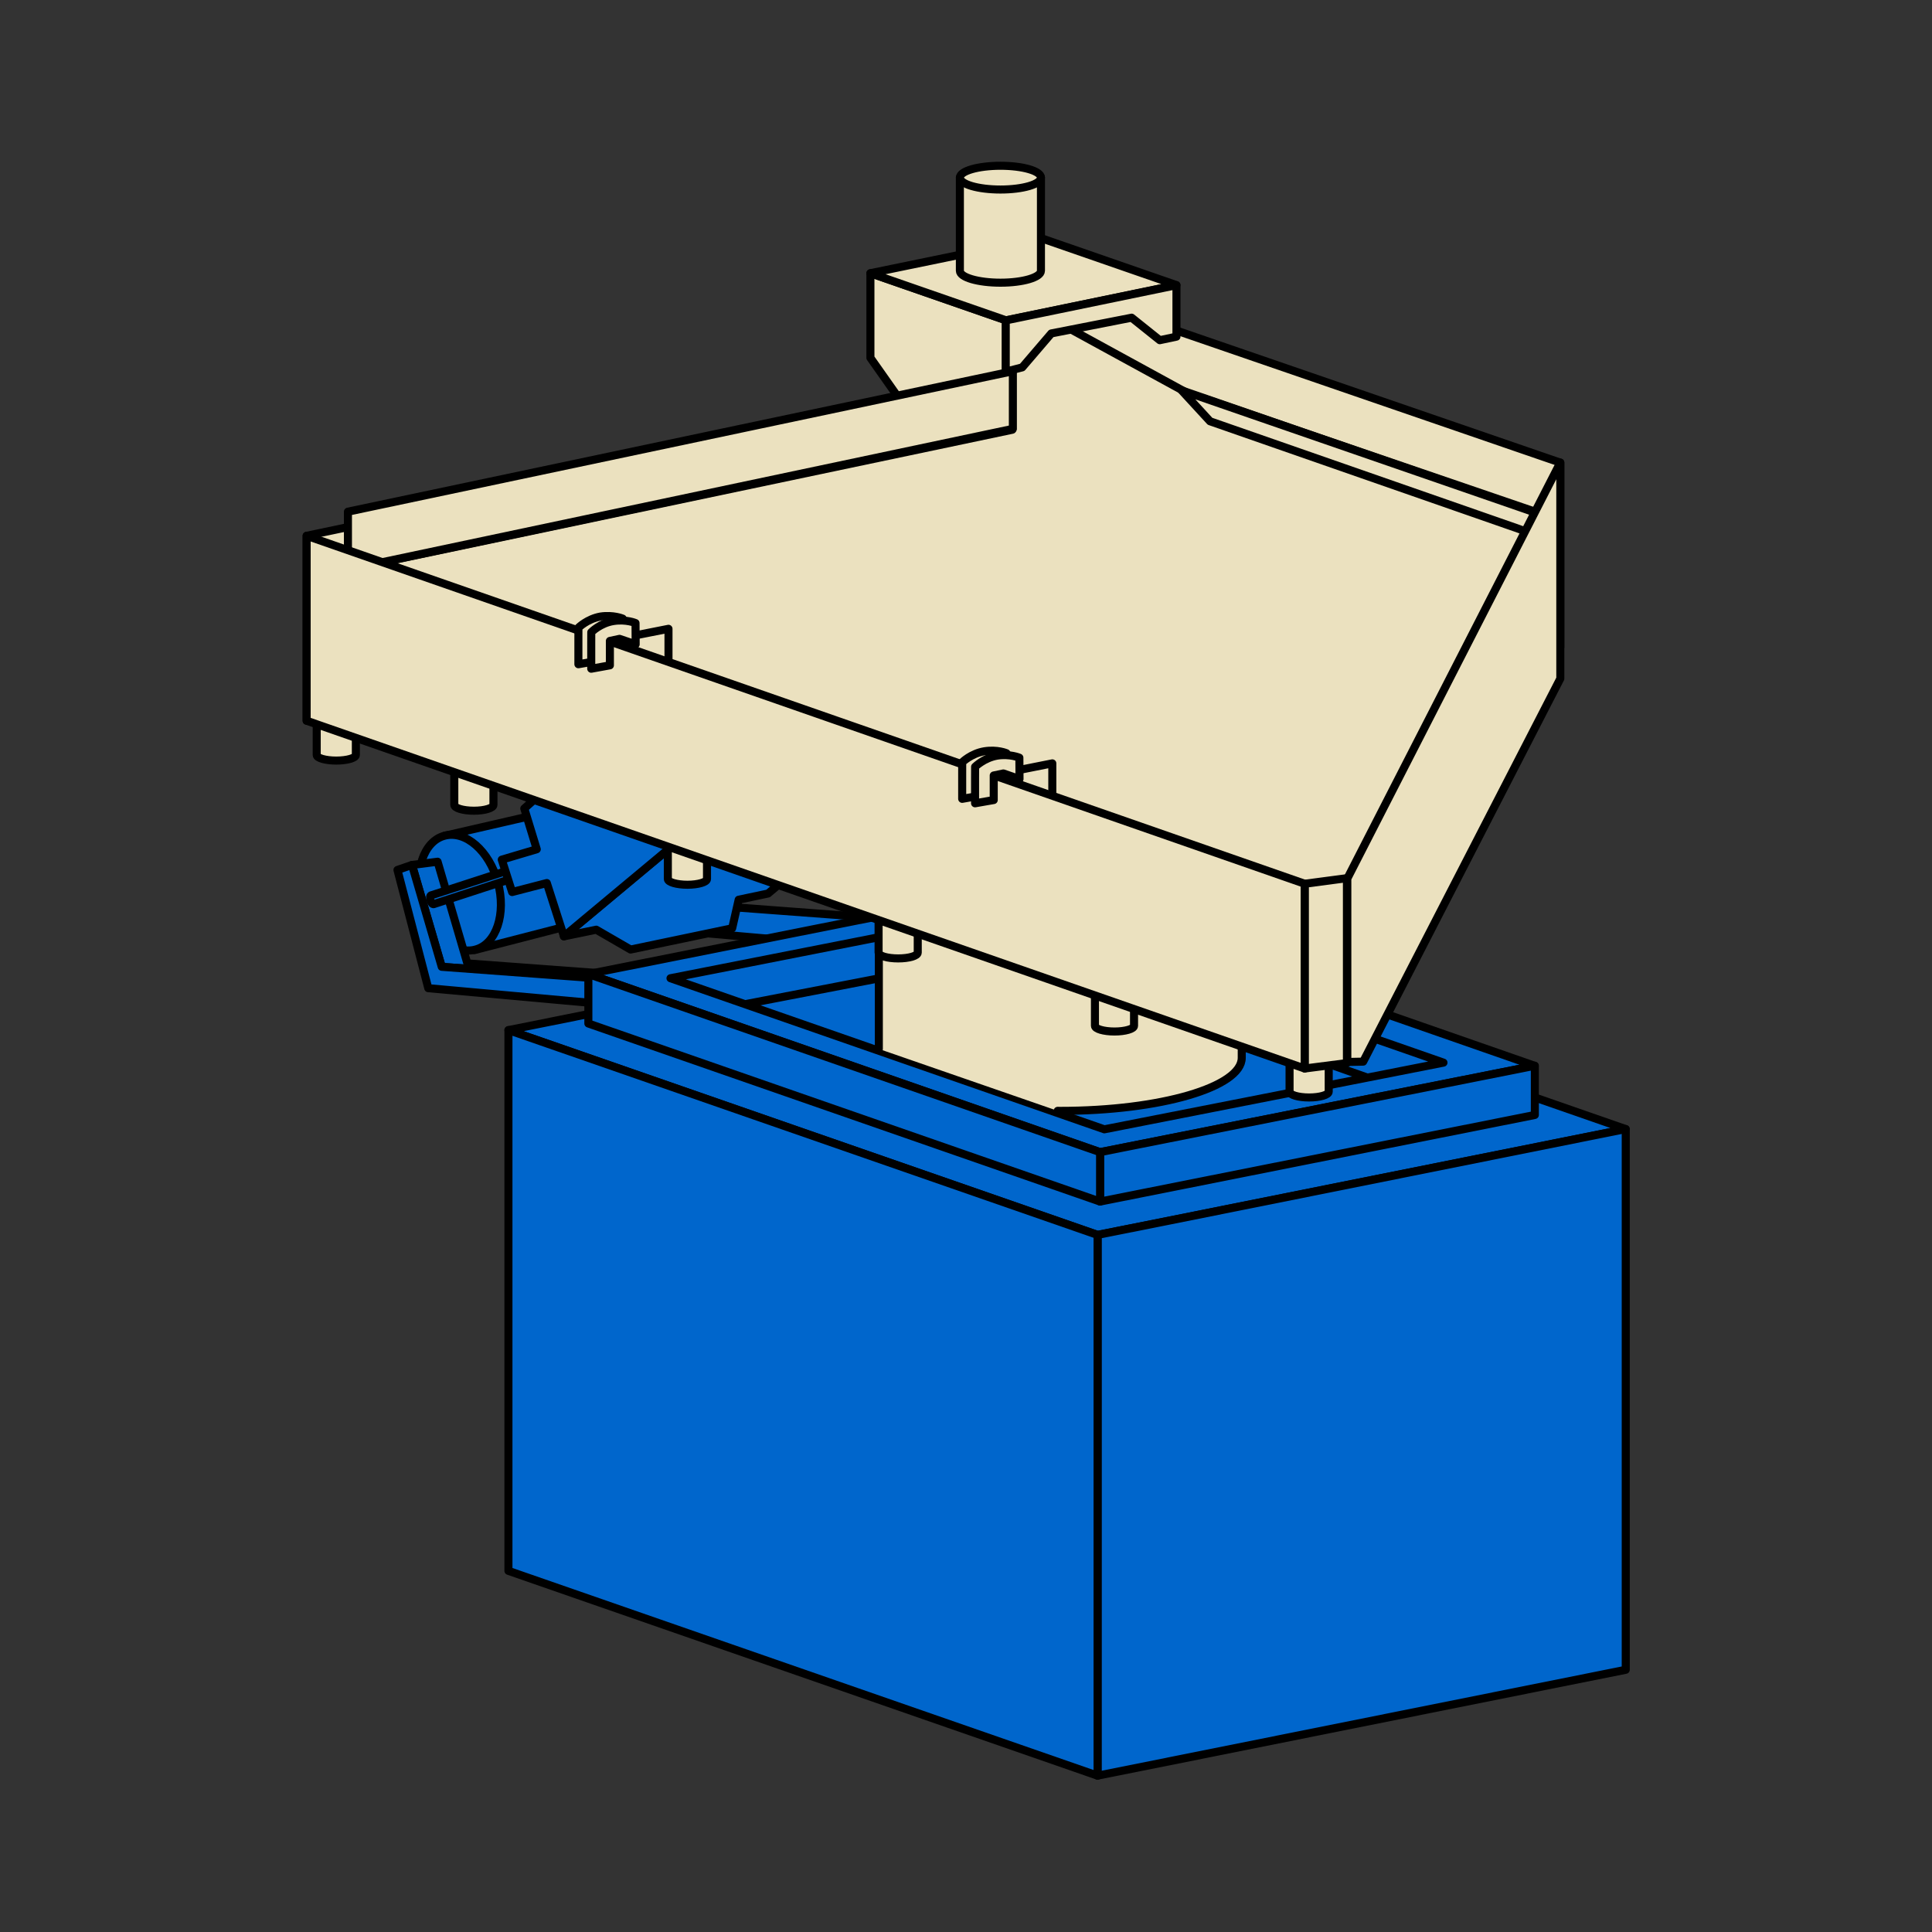 <?xml version="1.0" encoding="UTF-8" standalone="no"?><!DOCTYPE svg PUBLIC "-//W3C//DTD SVG 1.1//EN" "http://www.w3.org/Graphics/SVG/1.1/DTD/svg11.dtd"><svg width="100%" height="100%" viewBox="0 0 120 120" version="1.1" xmlns="http://www.w3.org/2000/svg" xmlns:xlink="http://www.w3.org/1999/xlink" xml:space="preserve" style="fill-rule:evenodd;clip-rule:evenodd;stroke-linecap:round;stroke-linejoin:round;stroke-miterlimit:10;"><rect x="0" y="0" width="120" height="120" fill="#333333" stroke="none"/><rect id="Stroje" x="-216.988" y="-599.961" width="1280" height="1380" style="fill:none;"/><g><g><g><g><rect x="-60.988" y="-29.961" width="242" height="199.988" style="fill:none;"/><g><g><path d="M38.35,52.996c-0.518,-1.901 -1.983,-3.164 -3.279,-2.808c-0.047,0.007 -0.101,0.025 -0.154,0.05l-0.002,-0.005l-7.32,1.684l1.872,7.096l7.284,-1.881l0,-0.005c0.069,-0.012 0.13,-0.024 0.198,-0.039c1.289,-0.342 1.92,-2.18 1.401,-4.092" style="fill:#F3F3F3;fill-rule:nonzero;"/><path d="M38.35,52.996c-0.518,-1.901 -1.983,-3.164 -3.279,-2.808c-0.047,0.007 -0.101,0.025 -0.154,0.05l-0.002,-0.005l-7.32,1.684l1.872,7.096l7.284,-1.881l0,-0.005c0.069,-0.012 0.13,-0.024 0.198,-0.039c1.289,-0.342 1.92,-2.18 1.401,-4.092Z" style="fill:#06c;fill-rule:nonzero;stroke:#000;stroke-width:0.5px;"/><path d="M30.924,54.802c0.529,1.958 -0.097,3.839 -1.395,4.178c-1.306,0.358 -2.79,-0.938 -3.321,-2.889c-0.528,-1.959 0.099,-3.839 1.396,-4.18c1.306,-0.357 2.787,0.939 3.32,2.891" style="fill:#F3F3F3;fill-rule:nonzero;"/><path d="M30.924,54.802c0.529,1.958 -0.097,3.839 -1.395,4.178c-1.306,0.358 -2.79,-0.938 -3.321,-2.889c-0.528,-1.959 0.099,-3.839 1.396,-4.18c1.306,-0.357 2.787,0.939 3.32,2.891Z" style="fill:#06c;fill-rule:nonzero;stroke:#000;stroke-width:0.5px;"/><path d="M29.029,59.839l-1.849,-6.316l-1.591,0.203l1.848,6.321l0,0.003l12.967,0.962l1.594,-0.217l-12.969,-0.956Z" style="fill:#06c;fill-rule:nonzero;stroke:#000;stroke-width:0.5px;"/><path d="M27.437,60.05l-1.847,-6.328l-0.903,0.312l1.913,7.344l13.807,1.247l0,-1.613l-12.97,-0.962Z" style="fill:#06c;fill-rule:nonzero;stroke:#000;stroke-width:0.5px;"/><path d="M45.507,56.341l-1.586,0.198l-1.852,-6.294l1.589,-0.217l1.849,6.313Z" style="fill:#06c;fill-rule:nonzero;stroke:#000;stroke-width:0.5px;"/><path d="M58.474,57.314l-12.95,-0.967l-1.595,0.21l-0.007,0.007l-1.848,-6.325l-0.904,0.293l1.906,7.364l14.262,1.255l0,-1.614l1.136,-0.223Z" style="fill:#06c;fill-rule:nonzero;stroke:#000;stroke-width:0.5px;"/><path d="M54.783,49.591l-12.685,2.658l-7.072,5.909l2.009,-0.413l2.13,1.233l6.311,-1.32l0.404,-1.775l1.824,-0.385l7.079,-5.907Z" style="fill:#06c;fill-rule:nonzero;stroke:#000;stroke-width:0.5px;"/><path d="M26.941,56.157l0,0.001l5.152,-1.682l-0.163,-0.534l-5.151,1.67l-0.002,0c-0.071,0.017 -0.078,0.162 -0.037,0.313c0.041,0.146 0.13,0.254 0.199,0.234l0.002,-0.002Z" style="fill:#06c;fill-rule:nonzero;stroke:#000;stroke-width:0.5px;"/><path d="M32.175,54.171c0.036,0.151 -0.011,0.294 -0.104,0.319c-0.095,0.029 -0.203,-0.081 -0.244,-0.233c-0.041,-0.149 0.008,-0.29 0.106,-0.318c0.097,-0.028 0.205,0.081 0.242,0.232" style="fill:#F3F3F3;fill-rule:nonzero;"/><path d="M32.175,54.171c0.036,0.151 -0.011,0.294 -0.104,0.319c-0.095,0.029 -0.203,-0.081 -0.244,-0.233c-0.041,-0.149 0.008,-0.29 0.106,-0.318c0.097,-0.028 0.205,0.081 0.242,0.232Z" style="fill:none;stroke:#000;stroke-width:0.5px;"/><path d="M42.101,52.261l-7.075,5.897l-1.062,-3.311l-2.155,0.559l-0.643,-2.011l2.173,-0.646l-0.774,-2.532l7.015,-6.236l2.521,8.28Z" style="fill:#06c;fill-rule:nonzero;stroke:#000;stroke-width:0.5px;"/><path d="M64.384,57.401l-32.804,6.581l36.598,12.721l32.795,-6.575l-36.589,-12.727Z" style="fill:#06c;fill-rule:nonzero;stroke:#000;stroke-width:0.5px;"/><path d="M70.286,76.283l0,-0.002l-2.111,0.419l0,6.775l-0.004,26.815l32.807,-6.577l0,-33.586l-30.692,6.156Z" style="fill:#06c;fill-rule:nonzero;stroke:#000;stroke-width:0.5px;"/><path d="M68.173,76.703l-32.807,-11.406l-1.795,-0.623l-1.991,-0.692l0,33.587l36.593,12.721l0,-33.587Z" style="fill:#06c;fill-rule:nonzero;stroke:#000;stroke-width:0.5px;"/><path d="M63.539,55.123l-26.999,5.376l31.784,11.065l26.998,-5.366l-31.783,-11.075Z" style="fill:#06c;fill-rule:nonzero;stroke:#000;stroke-width:0.5px;"/><path d="M62.709,56.612l-21.063,4.148l26.947,9.384l21.064,-4.142l-26.948,-9.39Z" style="fill:#06c;fill-rule:nonzero;stroke:#000;stroke-width:0.5px;"/><path d="M95.332,69.253l-27.005,5.379l0,-3.07l27.005,-5.366l0,3.057Z" style="fill:#06c;fill-rule:nonzero;stroke:#000;stroke-width:0.5px;"/><path d="M36.544,63.572l31.784,11.06l0,-3.07l-31.784,-11.06l0,3.07Z" style="fill:#06c;fill-rule:nonzero;stroke:#000;stroke-width:0.5px;"/><path d="M65.694,68.996c0.102,0 0.061,0.002 0.158,0.002c6.222,0 11.275,-1.481 11.275,-3.296l0,-13.233l-22.541,0l0,12.681" style="fill:#ebe1bf;fill-rule:nonzero;stroke:#000;stroke-width:0.5px;"/><path d="M84.865,66.906l-22.11,-7.742" style="fill:#F3F3F3;fill-rule:nonzero;stroke:#000;stroke-width:0.5px;"/><path d="M28.217,47.2l0,2.791c0,0.2 0.545,0.364 1.219,0.364c0.667,0 1.213,-0.164 1.213,-0.364l0,-2.791l-2.432,0Z" style="fill:#ebe1bf;fill-rule:nonzero;stroke:#000;stroke-width:0.5px;"/><path d="M41.481,51.807l0,2.791c0,0.192 0.546,0.355 1.218,0.355c0.667,0 1.214,-0.163 1.214,-0.355l0,-2.791l-2.432,0Z" style="fill:#ebe1bf;fill-rule:nonzero;stroke:#000;stroke-width:0.5px;"/><path d="M54.571,56.376l0,2.791c0,0.204 0.546,0.362 1.216,0.362c0.669,0 1.216,-0.158 1.216,-0.362l0,-2.791l-2.432,0Z" style="fill:#ebe1bf;fill-rule:nonzero;stroke:#000;stroke-width:0.5px;"/><path d="M68.009,60.926l0,2.791c0,0.188 0.541,0.352 1.213,0.352c0.673,0 1.215,-0.164 1.215,-0.352l0,-2.791l-2.428,0Z" style="fill:#ebe1bf;fill-rule:nonzero;stroke:#000;stroke-width:0.5px;"/><path d="M80.097,65.017l0,2.79c0,0.198 0.545,0.359 1.213,0.359c0.671,0 1.219,-0.161 1.219,-0.359l0,-2.79l-2.432,0Z" style="fill:#ebe1bf;fill-rule:nonzero;stroke:#000;stroke-width:0.5px;"/><path d="M19.671,44.105l0,2.79c0,0.186 0.544,0.346 1.211,0.346c0.673,0 1.221,-0.16 1.221,-0.346l0,-2.79l-2.432,0Z" style="fill:#ebe1bf;fill-rule:nonzero;stroke:#000;stroke-width:0.5px;"/><path d="M19.046,44.766l55.012,-11.628l0,-11.465l-55.012,11.607l0,11.486Z" style="fill:#ebe1bf;fill-rule:nonzero;stroke:#000;stroke-width:0.5px;"/><path d="M61.389,27.987l35.524,12.214l0,-11.466l-35.524,-12.223l0,11.475Z" style="fill:#ebe1bf;fill-rule:nonzero;stroke:#000;stroke-width:0.5px;"/><path d="M80.953,57.298l3.05,-0.24l12.51,-24.878l-21.504,-7.353l-1.273,-0.42l-11.911,-6.512l-7.575,1.597l8.624,7.201l-43.111,9.073l61.19,21.532Z" style="fill:#ebe1bf;fill-rule:nonzero;stroke:#000;stroke-width:0.5px;"/><path d="M62.481,25.332l0.002,-5.437l-8.42,-2.925l0,5.256l2.372,3.366l6.046,-0.26Z" style="fill:#ebe1bf;fill-rule:nonzero;stroke:#000;stroke-width:0.5px;"/><path d="M21.611,35.369l41.3,-8.733l0,-3.579l-41.3,8.724l0,3.588Z" style="fill:#ebe1bf;fill-rule:nonzero;stroke:#000;stroke-width:0.5px;"/><path d="M61.718,50.312l3.643,-0.724l0,-2.174l-3.643,0.725l0,2.173Z" style="fill:#ebe1bf;fill-rule:nonzero;stroke:#000;stroke-width:0.5px;"/><path d="M94.349,32.855l-19.192,-6.689l-1.768,-1.922l22.287,7.703l-0.595,1.188l-0.732,-0.28Z" style="fill:#ebe1bf;fill-rule:nonzero;stroke:#000;stroke-width:0.5px;"/><path d="M96.914,42.149l-12.244,23.791l-0.988,0.021l0,-11.389l13.232,-25.843l0,13.42Z" style="fill:#ebe1bf;fill-rule:nonzero;stroke:#000;stroke-width:0.5px;"/><path d="M83.66,66.029l-2.625,0.338l0,-11.475l2.625,-0.347l0,11.484Z" style="fill:#ebe1bf;fill-rule:nonzero;stroke:#000;stroke-width:0.5px;"/><path d="M37.877,41.954l3.644,-0.724l0,-2.174l-3.644,0.722l0,2.176Z" style="fill:#ebe1bf;fill-rule:nonzero;stroke:#000;stroke-width:0.5px;"/><path d="M73.067,17.706l-10.584,2.189l-8.42,-2.925l10.587,-2.182l8.417,2.918Z" style="fill:#ebe1bf;fill-rule:nonzero;stroke:#000;stroke-width:0.5px;"/><path d="M73.072,20.91l-1.037,0.22l-1.747,-1.398l-4.989,0.978l-1.806,2.108l-1.024,0.265l0,-3.181l10.603,-2.188l0,3.196Z" style="fill:#ebe1bf;fill-rule:nonzero;stroke:#000;stroke-width:0.5px;"/><path d="M59.62,11.03l0,5.789c0,0.408 1.129,0.739 2.522,0.739c1.391,0 2.513,-0.331 2.513,-0.739l0,-5.789l-5.035,0Z" style="fill:#ebe1bf;fill-rule:nonzero;stroke:#000;stroke-width:0.5px;"/><path d="M64.656,11.03c0,0.414 -1.123,0.742 -2.515,0.742c-1.392,0 -2.521,-0.328 -2.521,-0.742c0,-0.408 1.129,-0.734 2.521,-0.734c1.392,0 2.515,0.326 2.515,0.734" style="fill:#ebe1bf;fill-rule:nonzero;"/><path d="M64.656,11.03c0,0.414 -1.123,0.742 -2.515,0.742c-1.392,0 -2.521,-0.328 -2.521,-0.742c0,-0.408 1.129,-0.734 2.521,-0.734c1.392,0 2.515,0.326 2.515,0.734Z" style="fill:none;stroke:#000;stroke-width:0.5px;"/><path d="M19.046,44.766l61.99,21.601l0,-11.476l-61.99,-21.611l0,11.486Z" style="fill:#ebe1bf;fill-rule:nonzero;stroke:#000;stroke-width:0.5px;"/><path d="M60.92,49.413l-1.157,0.205l0,-1.589l0.002,-0.682c0,0 0.55,-0.547 1.377,-0.684c0.796,-0.129 1.372,0.119 1.372,0.119l0.005,1.337l-0.995,-0.359l-0.604,0.133l0,1.52Z" style="fill:#ebe1bf;fill-rule:nonzero;stroke:#000;stroke-width:0.5px;"/><path d="M61.722,49.692l-1.159,0.202l0,-1.593l0.003,-0.675c0,0 0.554,-0.554 1.376,-0.693c0.792,-0.119 1.373,0.128 1.373,0.128l0.009,1.325l-1.004,-0.346l-0.598,0.126l0,1.526Z" style="fill:#ebe1bf;fill-rule:nonzero;stroke:#000;stroke-width:0.5px;"/><path d="M37.079,41.055l-1.154,0.202l0,-1.587l0.002,-0.683c0,0 0.547,-0.546 1.374,-0.693c0.797,-0.118 1.377,0.129 1.377,0.129l0.002,1.337l-0.996,-0.359l-0.605,0.128l0,1.526Z" style="fill:#ebe1bf;fill-rule:nonzero;stroke:#000;stroke-width:0.5px;"/><path d="M37.881,41.325l-1.158,0.211l0,-1.606l0.002,-0.662c0,0 0.556,-0.566 1.379,-0.694c0.79,-0.124 1.37,0.125 1.37,0.125l0.008,1.321l-1.002,-0.34l-0.599,0.128l0,1.517Z" style="fill:#ebe1bf;fill-rule:nonzero;stroke:#000;stroke-width:0.5px;"/><path d="M46.392,62.351l8.111,-1.566" style="fill:#F3F3F3;fill-rule:nonzero;stroke:#000;stroke-width:0.5px;"/></g></g></g></g></g></g><rect x="0.012" y="0.039" width="120" height="120" style="fill:none;"/></svg>